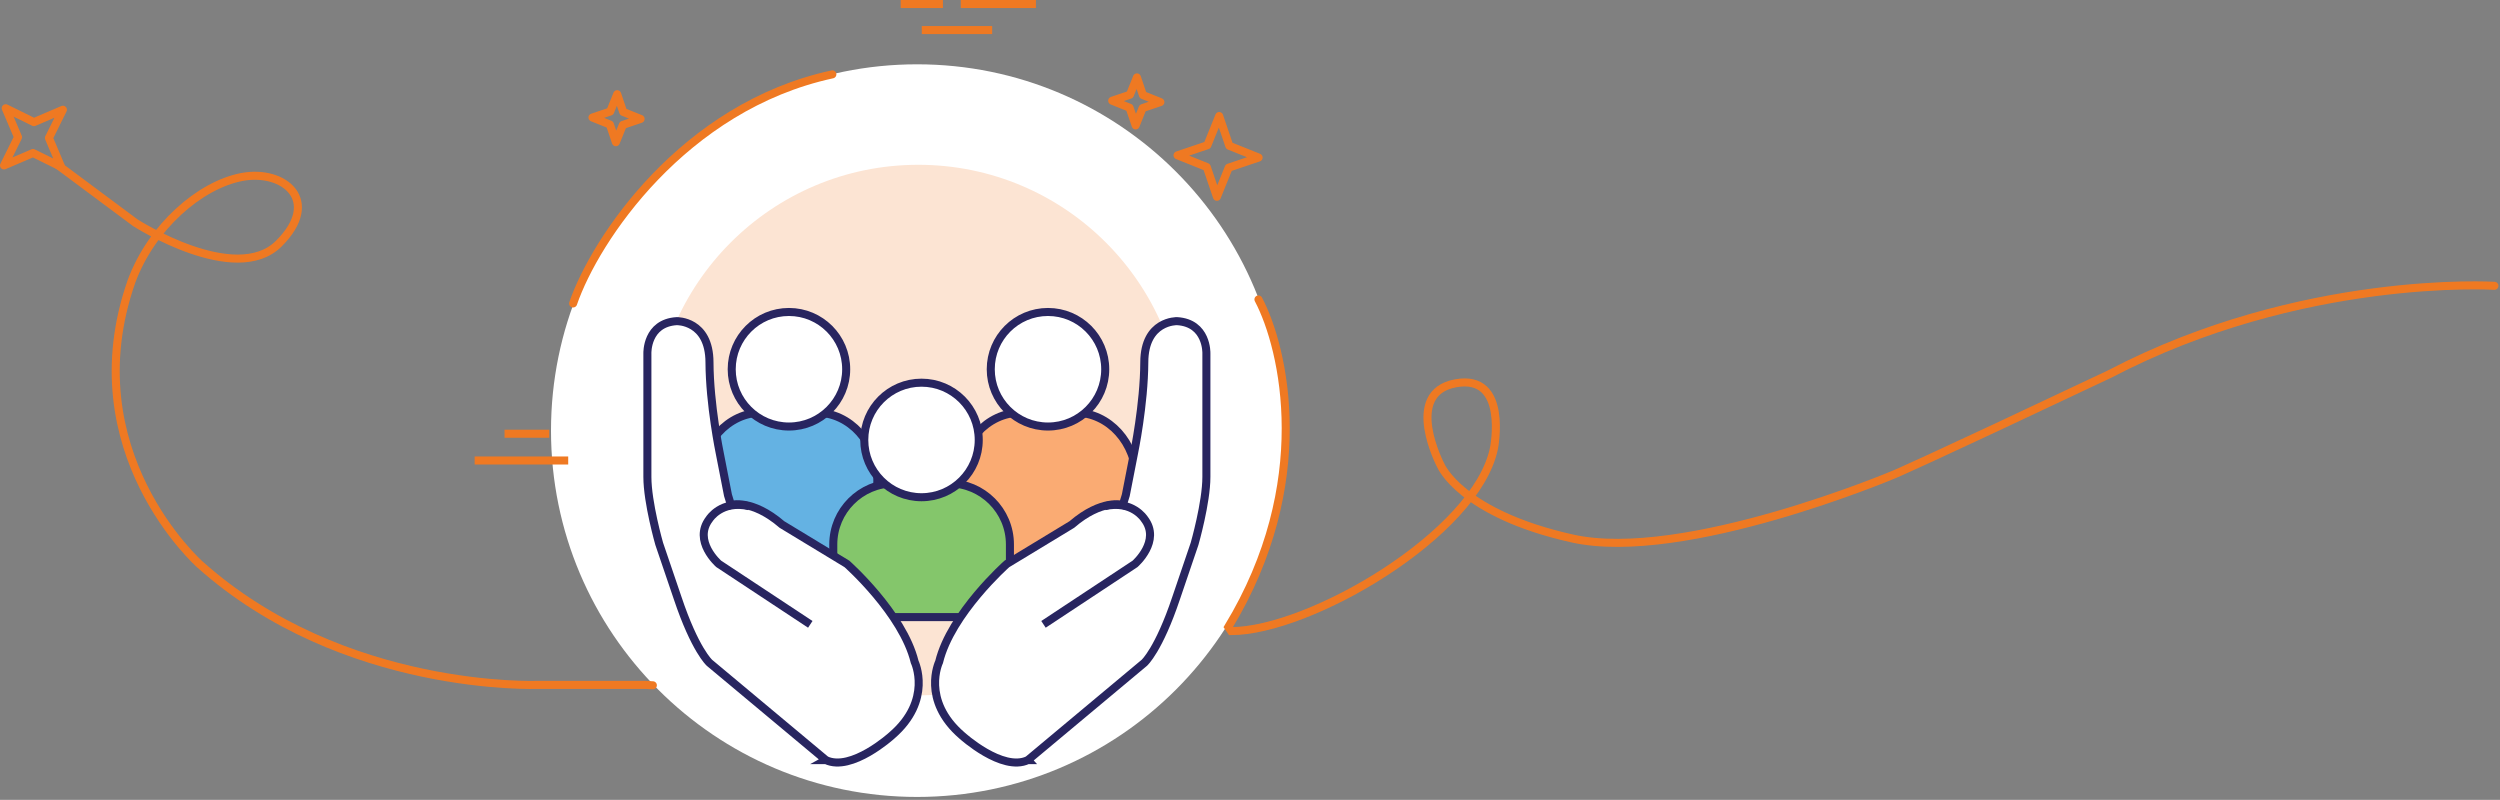 <svg width="622" height="199" viewBox="0 0 622 199" fill="none" xmlns="http://www.w3.org/2000/svg">
<rect x="0" y="0" width="622" height="199" fill="#808080" stroke="none"/>
<g clip-path="url(#clip0_49_484)">
<path d="M228.17 198.28C278.47 198.28 319.25 157.47 319.25 107.14C319.25 56.81 278.47 16 228.17 16C177.87 16 137.09 56.81 137.09 107.14C137.09 157.47 177.87 198.28 228.17 198.28Z" fill="white"/>
<path d="M8.44 30.39L15.65 27.3L12.17 34.33L15.22 41.52L8.21 38.07L1 41.16L4.48 34.13L1.42 26.93L8.44 30.39Z" stroke="#EF7922" stroke-width="2" stroke-linecap="round" stroke-linejoin="round"/>
<path d="M305.86 36.28L313.14 39.2L305.7 41.71L302.77 48.96L300.25 41.56L292.97 38.64L300.4 36.13L303.33 28.87L305.85 36.28H305.86Z" stroke="#EF7922" stroke-width="2" stroke-linecap="round" stroke-linejoin="round"/>
<path d="M155.05 27.85L159.38 29.59L154.97 31.08L153.23 35.38L151.74 30.98L147.41 29.24L151.82 27.75L153.56 23.44L155.05 27.85Z" stroke="#EF7922" stroke-width="2" stroke-linecap="round" stroke-linejoin="round"/>
<path d="M284.37 23.66L288.7 25.4L284.28 26.89L282.55 31.2L281.04 26.8L276.72 25.06L281.13 23.57L282.87 19.26L284.36 23.66H284.37Z" stroke="#EF7922" stroke-width="2" stroke-linecap="round" stroke-linejoin="round"/>
<path d="M224.09 1H234.6" stroke="#EF7922" stroke-width="2" stroke-miterlimit="10"/>
<path d="M239.04 1H257.74" stroke="#EF7922" stroke-width="2" stroke-miterlimit="10"/>
<path d="M229.34 7.48H246.85" stroke="#EF7922" stroke-width="2" stroke-miterlimit="10"/>
<path d="M125.53 107.91H136.65" stroke="#EF7922" stroke-width="2" stroke-miterlimit="10"/>
<path d="M118.09 114.57H141.37" stroke="#EF7922" stroke-width="2" stroke-miterlimit="10"/>
<path d="M142.59 75.5C148.09 59.5 170.09 26.5 207.09 18.5M162.43 170.5L160.54 170.4H133.85C133.85 170.4 85.36 172.32 49.74 140.44C49.74 140.44 17.9 112.3 32.72 69.99C37.73 56.43 49.74 46.04 60.16 44.04C70.57 42.05 80.18 49.83 69.37 60.61C58.56 71.38 33.67 55.42 33.67 55.42L14.09 40.85" stroke="#EF7922" stroke-width="2" stroke-linecap="round"/>
<path d="M620.61 71.11C620.61 71.11 572.55 68.12 524.89 93.06C477.43 115.51 471.32 118.01 471.32 118.01C471.32 118.01 418.95 140.16 391.21 133.98C363.47 127.8 358.47 115.82 358.47 115.82C358.47 115.82 348.95 97.76 362.18 95.36C375.4 92.96 371.7 111.53 371.7 111.53C367.28 132.95 325.73 157.02 306.31 157.02L305.6 156C327.2 120.4 319.6 86.83 313.1 74.5" stroke="#EF7922" stroke-width="2" stroke-miterlimit="10" stroke-linecap="round"/>
<path d="M228.47 173C264.92 173 294.47 143.45 294.47 107C294.47 70.55 264.92 41 228.47 41C192.02 41 162.47 70.55 162.47 107C162.47 143.45 192.02 173 228.47 173Z" fill="#FCE4D3"/>
<path d="M253.96 102.66H267.52C275.9 102.66 282.72 110.19 282.72 119.45V133.48C282.72 136.75 280.33 139.39 277.37 139.39H244.12C241.16 139.39 238.77 136.75 238.77 133.48V119.45C238.77 110.19 245.59 102.66 253.97 102.66H253.96Z" fill="#FAAB73" stroke="#282560" stroke-width="2" stroke-miterlimit="10"/>
<path d="M260.74 106.12C268.6 106.12 274.98 99.74 274.98 91.87C274.98 84 268.61 77.62 260.74 77.62C252.87 77.62 246.5 84 246.5 91.87C246.5 99.74 252.87 106.12 260.74 106.12Z" fill="white" stroke="#282560" stroke-width="2" stroke-miterlimit="10"/>
<path d="M189.52 102.66H203.08C211.46 102.66 218.28 110.19 218.28 119.45V133.48C218.28 136.75 215.89 139.39 212.93 139.39H179.68C176.72 139.39 174.33 136.75 174.33 133.48V119.45C174.33 110.19 181.15 102.66 189.53 102.66H189.52Z" fill="#64B2E3" stroke="#282560" stroke-width="2" stroke-miterlimit="10"/>
<path d="M196.29 106.12C204.15 106.12 210.53 99.74 210.53 91.87C210.53 84 204.16 77.62 196.29 77.62C188.42 77.62 182.05 84 182.05 91.87C182.05 99.74 188.42 106.12 196.29 106.12Z" fill="white" stroke="#282560" stroke-width="2" stroke-miterlimit="10"/>
<path d="M222.51 120.25H236.07C244.45 120.25 251.27 127.07 251.27 135.46V148.17C251.27 151.13 248.88 153.53 245.92 153.53H212.67C209.71 153.53 207.32 151.14 207.32 148.17V135.46C207.32 127.07 214.14 120.25 222.52 120.25H222.51Z" fill="#84C66B" stroke="#282560" stroke-width="2" stroke-miterlimit="10"/>
<path d="M229.27 123.71C237.13 123.71 243.51 117.33 243.51 109.46C243.51 101.59 237.14 95.21 229.27 95.21C221.4 95.21 215.03 101.59 215.03 109.46C215.03 117.33 221.4 123.71 229.27 123.71Z" fill="white" stroke="#282560" stroke-width="2" stroke-miterlimit="10"/>
<path d="M205.48 189.1L176.52 164.91C176.52 164.91 172.92 161.71 168.58 148.74L164.01 135.3C164.01 135.3 161.07 125.05 161.07 118.66V87.88C161.07 87.88 160.84 80.36 168.37 79.9C168.37 79.9 176.49 79.67 176.52 90.15C176.56 100.63 179.07 112.72 179.07 112.72L181.12 123.2L181.87 125.63C181.87 125.63 187.04 124.04 194.55 130.5L210.71 140.3C210.71 140.3 224.61 152.6 227.57 164.69C227.57 164.69 232.12 174.17 221.88 182.99C221.88 182.99 211.85 192.11 205.48 189.11H205.46L205.48 189.1Z" fill="white" stroke="#282560" stroke-width="2" stroke-miterlimit="10"/>
<path d="M255.75 189.1L284.7 164.91C284.7 164.91 288.3 161.71 292.64 148.74L297.21 135.3C297.21 135.3 300.15 125.05 300.15 118.66V87.88C300.15 87.88 300.38 80.36 292.85 79.9C292.85 79.9 284.73 79.67 284.7 90.15C284.66 100.63 282.15 112.72 282.15 112.72L280.1 123.2L279.35 125.63C279.35 125.63 274.18 124.04 266.67 130.5L250.51 140.3C250.51 140.3 236.61 152.6 233.65 164.69C233.65 164.69 229.1 174.17 239.34 182.99C239.34 182.99 249.37 192.11 255.74 189.11H255.76L255.75 189.1Z" fill="white" stroke="#282560" stroke-width="2" stroke-miterlimit="10"/>
<path d="M201.6 155.34L178.82 140.29C178.82 140.29 172.29 134.59 176.5 129.11C176.5 129.11 179.5 124.33 186.4 125.95" stroke="#282560" stroke-width="2" stroke-miterlimit="10"/>
<path d="M259.62 155.34L282.4 140.29C282.4 140.29 288.93 134.59 284.72 129.11C284.72 129.11 281.72 124.33 274.82 125.95" stroke="#282560" stroke-width="2" stroke-miterlimit="10"/>
</g>
<defs>
<clipPath id="clip0_49_484">
<rect width="621.61" height="198.28" fill="white"/>
</clipPath>
</defs>
</svg>
